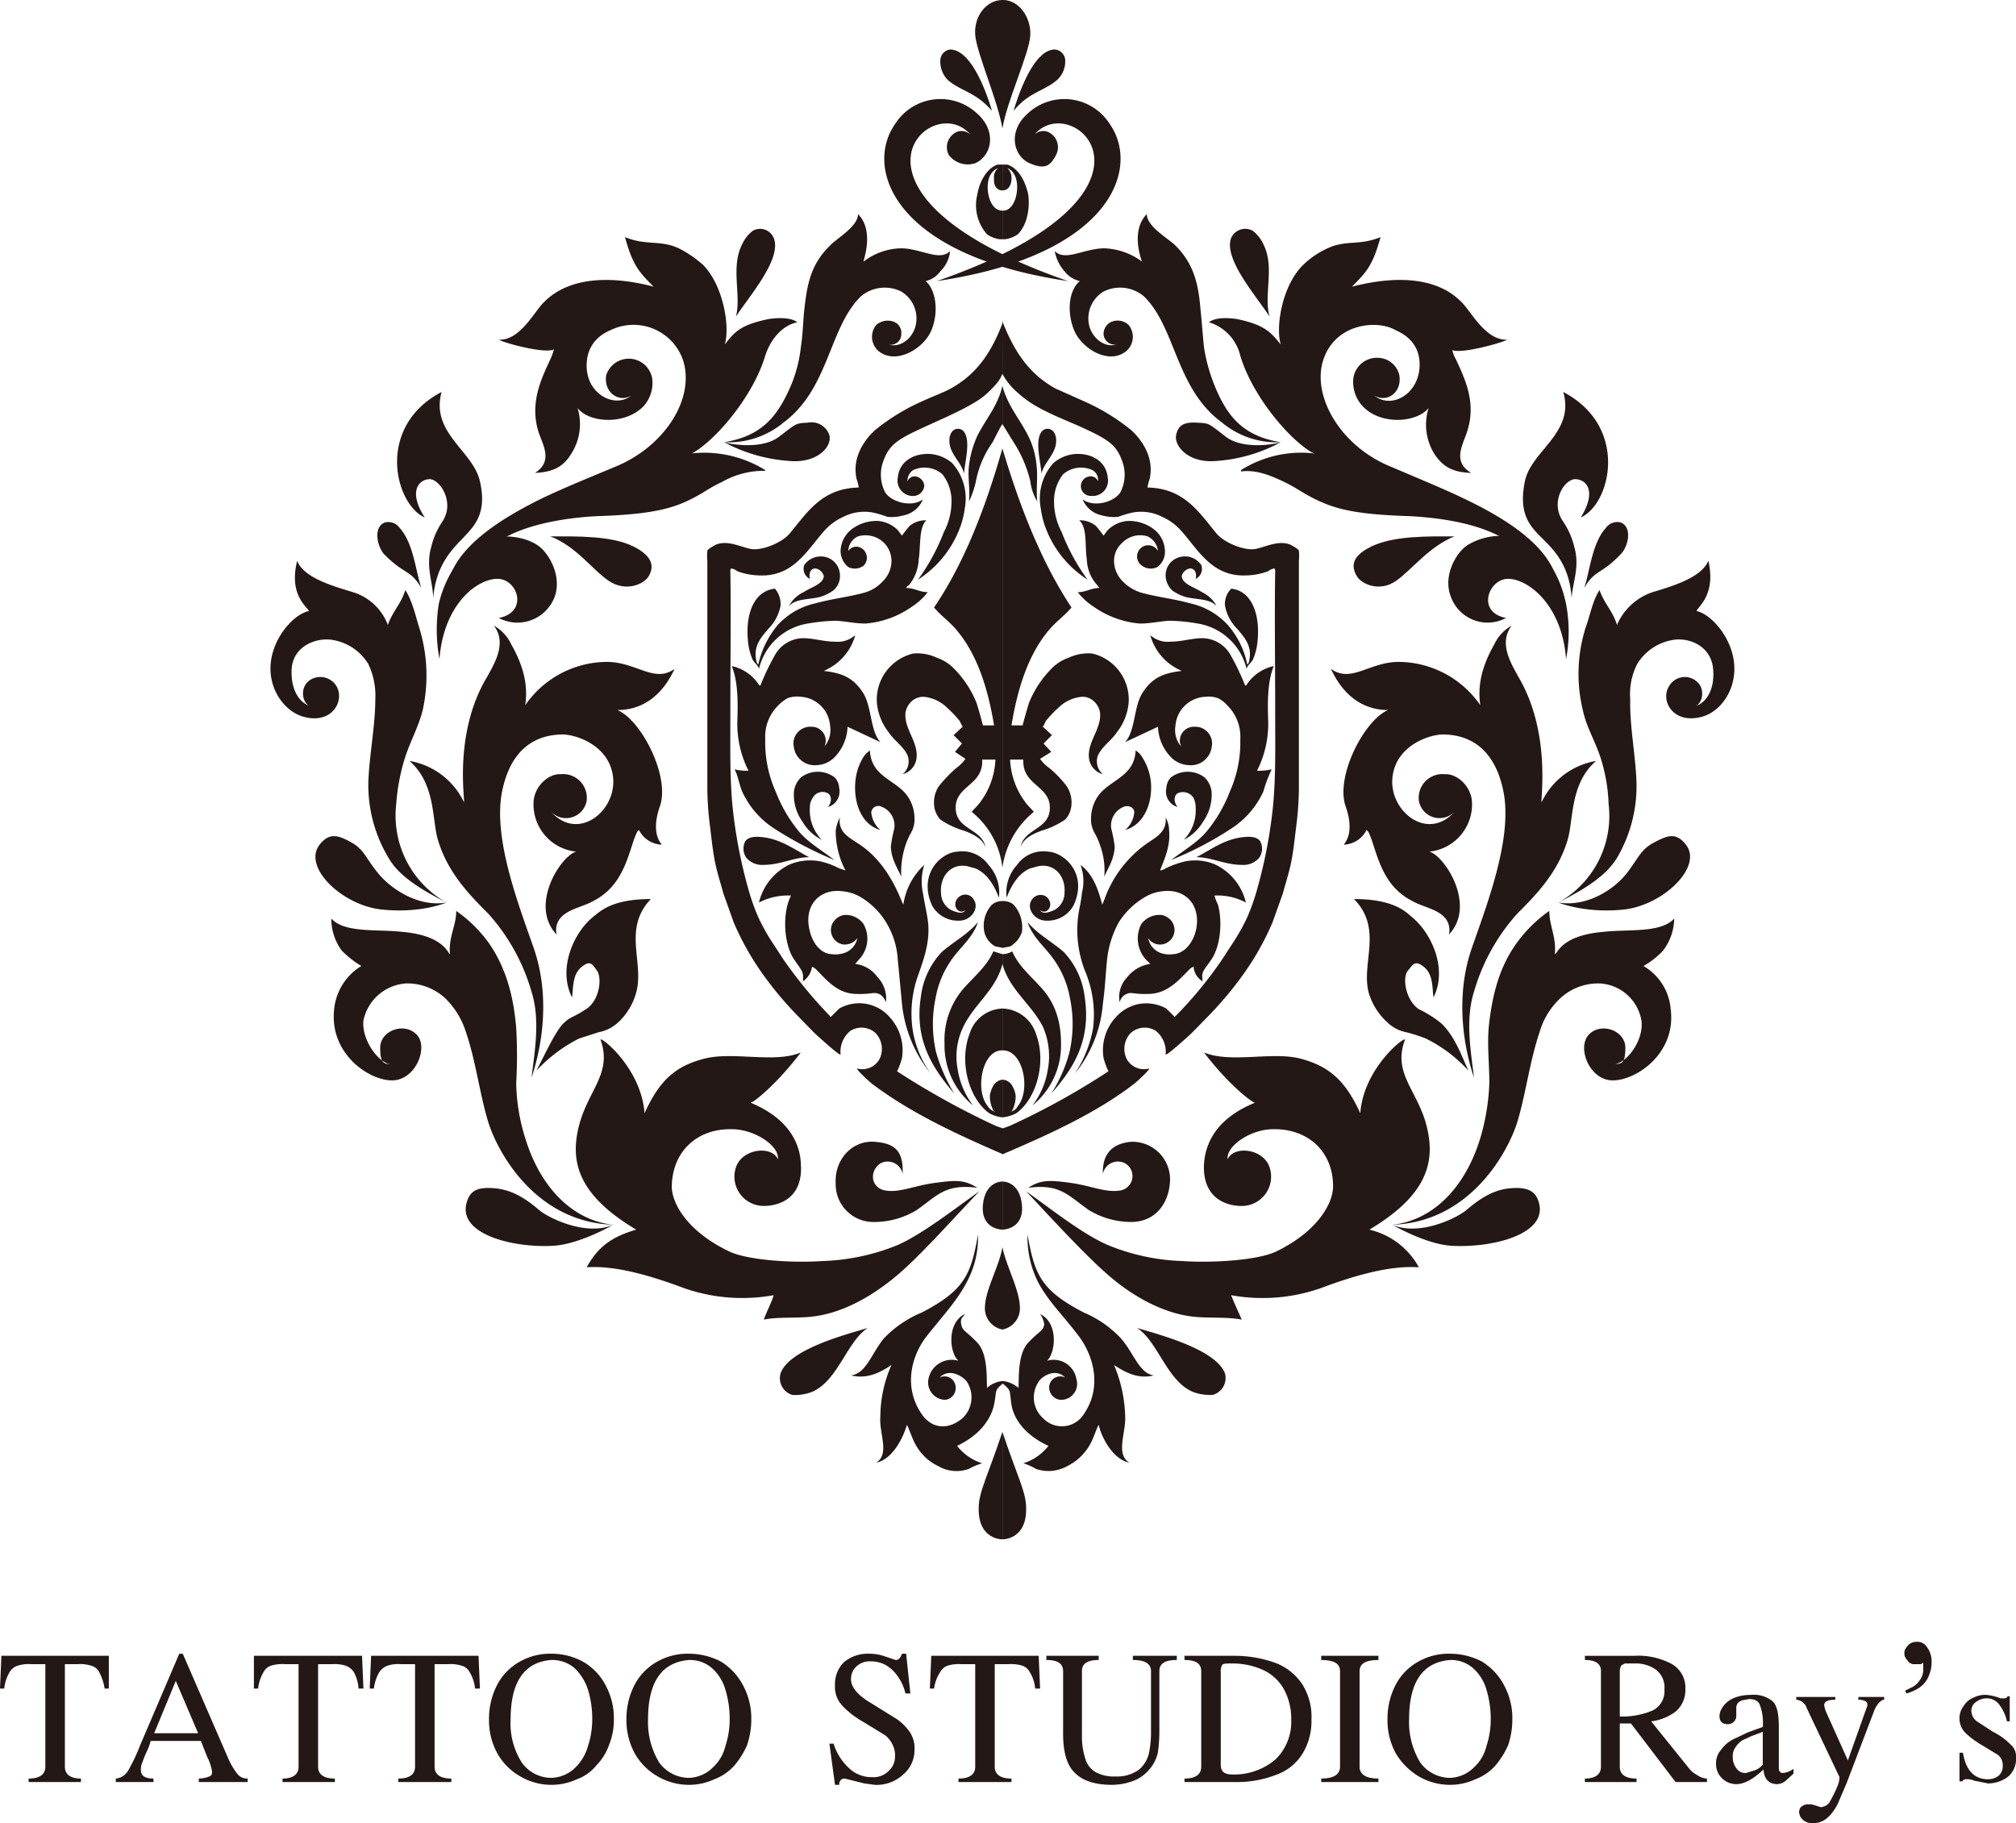 <svg xmlns="http://www.w3.org/2000/svg" width="289" height="261.4" viewBox="0 0 289 261.4">
  <g>
    <path d="M140.4,170.8c-3.4,2.4-8.1,6.1-11.7,7.7a31,31,0,0,1-10.8,2.3c-4.2.3-10.5-.1-13.2-1.3-6.2-2.9-8.4-7-8.4-9.4.1-5.1,3.7-8.3,8.6-8.2,3.4,0,6.9,2.5,6.6,4.3-.8-1.9-4.8-1.6-5.9.9a4.2,4.2,0,0,0,3.9,5.8c1.8,0,5.7-.8,5.3-6.1-.1-2.5-1.4-6.3-7.2-8.7.4,0,3.7-2.6,7.2-7.2-3.8,1.6-9.7-.2-13.9.9s-6.4,3.2-8.5,7.8c-.5-6.6-6.5-11.2-6.3-10.5,1.7,4.8-1.8,7.2-3.1,12.3s-.2,9.9,8.2,14.9c-3.8,1.1-5.6,2.7-7.1,5.4,4.1-.3,9.2,1.2,14,3a25.3,25.3,0,0,0,12.8,1c-.3,1.1-1,2.3-1.4,3.5,1.9-.4,4.7-.2,6.6-.4,4.5-.4,8.8-2.9,12.2-5.7S136.1,175.3,140.4,170.8Z" style="fill: #231815;fill-rule: evenodd"/>
    <path d="M143.7,169.4v6.9s-3.1,0-2.8-3.5S143.7,169.4,143.7,169.4Z" style="fill: #231815;fill-rule: evenodd"/>
    <path d="M124.4,190.4c-3.4,1-11.3,3.1-12.5,6.5a2.5,2.5,0,0,0,1.7,3.1,6.8,6.8,0,0,0,2.7-.4C120.1,198.1,121.4,192.3,124.4,190.4Z" style="fill: #231815;fill-rule: evenodd"/>
    <path d="M47.5,131.7a7.6,7.6,0,0,0,1.5,4.6,14.2,14.2,0,0,0,2.8,2.2,8.2,8.2,0,0,0-3.9,6.2c-.7,6.3,4.9,10.2,8.3,10.2s5.3-4.8,3.5-6.6-5.2-.5-5.2,1.9.6,2.3,1.6,2.4c-1.8-.1-4.3-3.5-4-6.3a6.7,6.7,0,0,1,6.1-5.3,8,8,0,0,1,5.6,2.1,11.6,11.6,0,0,1,3,4.9c1.4,4.1,2,9,3.2,12.9s6.5,14.3,17.9,14.7c-3.9,1.7-9.3-1-10.6-2.1s-3.4-2.8-6.1-3.1-3.7.3-4.2,1.7c-1.8,4.9,6.8,6.9,12.5,6.5,3.8-.3,8.4-3,8.4-3-5.7-.6-10.4-5.2-12.6-12.4a27.8,27.8,0,0,1-1.3-7.9,69.4,69.4,0,0,0,0-7.9c-.4-4.9-1.6-8.9-4-12.3a19.7,19.7,0,0,0-4.6-4.5c0,2.2-1.1,3.6-.9,6.2-.3-.1-.9-2.7-6.9-3.2C54,133.2,49.4,133.8,47.5,131.7Z" style="fill: #231815;fill-rule: evenodd"/>
    <path d="M42.6,80.4c-1.2,4.8,1.3,6.5,1.7,7.2-2.3.5-5.2,3.9-5.5,7.6s2,6.7,4.5,7.5c4.2,1.3,6.1-2.1,5-4.2a2.7,2.7,0,0,0-4-.9c-1.4,1.1-.9,3.3.1,3.6-1.1-.3-2.7-1.8-2.6-5.1s3.2-4.6,5.5-4.4a7.4,7.4,0,0,1,5.5,3.5,10.6,10.6,0,0,1,1,5.1c0,3.8-.9,8.2-1,12A20.3,20.3,0,0,0,55.7,123c1.6,2.8,5,4.7,8.3,6.4-4.1.7-8-2-9.8-4.2s-2-3.4-3.8-4.4-3.1-1.5-4.5.2c-2.7,3.2,3.1,8.8,8.8,9.4s9.3-1,9.3-1a14.3,14.3,0,0,1-7.2-14.1,29,29,0,0,1,1.3-6.8c.8-2.4,1.9-4.3,2.5-6.7A23.1,23.1,0,0,0,60.1,90c-.5-1.6-1-3.9-2-5.4-.6,2-1.8,3-2.5,5a7.8,7.8,0,0,0-5-4.7C47.6,84,43.5,82.8,42.6,80.4Z" style="fill: #231815;fill-rule: evenodd"/>
    <path d="M60.9,74.2c-2.4-3.7-.9-5.4.6-5.5s3.8,3.3,1.9,6.1a11.2,11.2,0,0,0-1.6,3.7c-.8,2.8.3,5.1.3,7.3.4-5,2.9-7.2,4.5-8.9s3.2-3.5,2.2-7.9-7.1-6.9-5.5-12.8C53.8,61.2,56.6,72.3,60.9,74.2Z" style="fill: #231815;fill-rule: evenodd"/>
    <path d="M122,197.2c2.1.5,3.9-.2,5.8-1.5a18.4,18.4,0,0,0-1.6,7.4c-.2,2.4,1.4,5.4-.6,6.6,2.2-.4,3.8-3.3,4.4-5.4.2.2.8,2.1,1.3,2.9a7.1,7.1,0,0,0,3.2,3,5.2,5.2,0,0,0,4.4.4,9,9,0,0,1,1.9-.8,7.4,7.4,0,0,1-3.6-2.5c3.4-1.6,4.9-4,5.3-5.9s0-2,1.1-2.9-1.3-.4-2.1.5c-.1-1.1.2-4.8-1.4-6.5s-2.1-1.6-2.3-2.6.3-1,.5-1.5c-2.6,1.3-2.2,5.6-.9,6.7a3.4,3.4,0,0,0-4.3,2.6,2.5,2.5,0,0,0,2.4,3,1.7,1.7,0,0,0,1.5-1.8,1.6,1.6,0,0,0-2.3-1.4c1.5-1.5,3.5,0,3.9.6a4.1,4.1,0,0,1-.7,5.3c-2.1,1.7-4.4,1.4-5.8-.7-2.6-3.8-1.5-8.3.8-11.2s4.3-5,5.7-7.7a13.4,13.4,0,0,0,1.6-6.8c-1,5.7-1.9,8-8.1,11.2a15.8,15.8,0,0,0-5.4,3.7C124.9,194.1,124.2,196.9,122,197.2Z" style="fill: #231815;fill-rule: evenodd"/>
    <path d="M82,143c.2-1.2,0-3.2,1.3-4.3s1.6-.5,2.3.5.4,4.2-1.6,5.5-2.2,1-3.3,2.1-2.8,4.8-3.8,6.7a21.7,21.7,0,0,1,6.1-4.6l2.8-.9a5.7,5.7,0,0,0,2.8-1.4,9.1,9.1,0,0,0,2.6-4.3c1.2-4.3-2-9.1,2.1-13.4-5.5,0-7.2,1.7-8.2,2.5C82.3,133.6,79.9,138.8,82,143Z" style="fill: #231815;fill-rule: evenodd"/>
    <path d="M78.9,76.9c3.8,0,8.7-.1,11.8,1.4s3,3.1,2.3,4.3-3.3,2.3-5.7.7S82.7,78.4,78.9,76.9Z" style="fill: #231815;fill-rule: evenodd"/>
    <path d="M60.4,84.3c-.8-2.3-1.1-6.4-3.1-8.6a2,2,0,0,0-2.1-.8c-1.7.6-1.2,3.4-.1,4.6C58.1,82.5,58.8,81.6,60.4,84.3Z" style="fill: #231815;fill-rule: evenodd"/>
    <path d="M105.5,45.4c1.7-2.7,6.7-8.3,5.4-11.3a2.1,2.1,0,0,0-3-1,5.1,5.1,0,0,0-1.5,1.9C104.7,38.3,106.3,42.3,105.5,45.4Z" style="fill: #231815;fill-rule: evenodd"/>
    <path d="M71.5,88.6a5.7,5.7,0,0,0,8-3c1.1-3-.8-6.3-2.4-7.4s-4.2-1.6-6.9-1.1-6.2,4.6-7.3,9.5a23.3,23.3,0,0,0,.1,7.9c.6-8.1,5.7-11.7,8.5-11.5S75.7,87.8,71.5,88.6Z" style="fill: #231815;fill-rule: evenodd"/>
    <path d="M134.3,40.3c25.1-3.7,29.2-16.2,24.8-22.5a7.7,7.7,0,0,0-11.8-1.5c-2.9,2.6-2,6.1.3,7.1s3,.3,3.8-1.2a2.4,2.4,0,0,0-1.2-3.3,1.8,1.8,0,0,0-1.9.4C153.8,12.7,170.3,27.8,134.3,40.3Z" style="fill: #231815;fill-rule: evenodd"/>
    <path d="M147.4,27.9c-.4-1.9-1.4-3.8-3-4.3h-.7v3.7h0c.8,0,1.3-.7,1.3-1.7a1.9,1.9,0,0,0-.6-1.5c1,.4,1.5,1.6,1.4,3.1s-.8,3-2,3h-.1v4.1h.4a4.2,4.2,0,0,0,1.8-.7C147.1,32.4,147.7,30.2,147.4,27.9Z" style="fill: #231815"/>
    <path d="M142.2,15.9c-.7-2.4-2.9-8.8-6-8.8a1.6,1.6,0,0,0-1.4,1.5,3.8,3.8,0,0,0,1.1,2.9C137.8,13.1,139.9,13.2,142.2,15.9Z" style="fill: #231815;fill-rule: evenodd"/>
    <path d="M143.7,205.3v15.4s-3.5.1-3.4-4.5C140.3,213.9,141.6,211.6,143.7,205.3Z" style="fill: #231815;fill-rule: evenodd"/>
    <path d="M140.1,170.3c-4.6-.6-5.7,1.1-8.7,3.2a11.7,11.7,0,0,1-6,1.7,5.4,5.4,0,0,1-5.6-5.5c-.2-3.5,2.4-6.2,5.5-6s4.2,1.4,4.1,4.6a2.2,2.2,0,0,0-3.2-1.5c-1.7,1.2-1.3,3.6.8,3.9s4-.7,7-1.1S138.2,169.1,140.1,170.3Z" style="fill: #231815;fill-rule: evenodd"/>
    <path d="M149.3,67.9c-.1-1.7-1.1-5,.2-6.2a1.1,1.1,0,0,1,1.6.3,2.1,2.1,0,0,1,.3,1.2C151.4,65.1,149.7,66.2,149.3,67.9Z" style="fill: #231815;fill-rule: evenodd"/>
    <path d="M143.7,64.3c2.5,8.4,5.6,16.3,9.9,22.8-1,1.2-2.2,2-3.2,3.2-2.9,3.4-4.5,8.2-5.4,13.7h1.6c.3-1.2.6-2.2.9-3.2a14.9,14.9,0,0,1,3.2-4.9,6.3,6.3,0,0,1,2.5-1.6,6.6,6.6,0,0,1,3.4-.6,6.8,6.8,0,0,1,5.2,7,8,8,0,0,1-1.7,4.3c-.8,1.2-2.1,2-2.7,3.3a2.4,2.4,0,0,0,.7,2.7,2.7,2.7,0,0,1-2-2.4c-.2-2.3,1.8-4.1,1.6-6.4a2.8,2.8,0,0,0-1.2-1.9,2.3,2.3,0,0,0-1.4-.4,5.5,5.5,0,0,0-3.4,1.6,16.6,16.6,0,0,0-1.8,1.9,5.6,5.6,0,0,1-.4.8l1.3,1.2-1.2,1.2,1.1,1.2-1.6,1a5.3,5.3,0,0,0,1.3,1.3,15.4,15.4,0,0,1,2.5,2.6,4.2,4.2,0,0,1,.7,2.6,3.4,3.4,0,0,1-.9,2.2,11.9,11.9,0,0,1-3.4,1.6c-1.3.5-2.6,1.1-3,2.4.5-2.8,4.2-2.5,4.2-5.7s-4-3.2-3.8-6.9h-1.9a11,11,0,0,0,2.1,6c.4.6.9,1,1.3,1.5a12.5,12.5,0,0,0-4.5,8Z" style="fill: #231815;fill-rule: evenodd"/>
    <path d="M154.7,74.6a3.6,3.6,0,0,1,2.4.8,17.1,17.1,0,0,1,1.1,1.4l.6-.8a4.6,4.6,0,0,1,2.7-1.3,5.9,5.9,0,0,1,3.8,1.1A4.1,4.1,0,0,1,167,79a2.7,2.7,0,0,1-1.1,2.3,2.1,2.1,0,0,1-2.2-.2A1.6,1.6,0,1,1,166,79a2.6,2.6,0,0,0-1.5-2.1,3.6,3.6,0,0,0-3.7,1,3.4,3.4,0,0,0-1.1,2.5,4.2,4.2,0,0,0,1.3,3,6.1,6.1,0,0,0,2.7,1.6c2.2.6,4.8.9,6.9,1.5a10.3,10.3,0,0,1,5.4,3.1,12.2,12.2,0,0,1,2.8,5.7,1.1,1.1,0,0,0,.3-.7c.4-2-.7-3.2-1.7-4.4a6.3,6.3,0,0,1-1.8-3.4,3.1,3.1,0,0,1,.9-2.4c2.9.3,4.1,3.6,3.8,7.2a8.8,8.8,0,0,1-.7,3c-.3.5-.8.8-.9,1.3a8.6,8.6,0,0,0-7-6.5,24.8,24.8,0,0,0-4.1-.4c-1.5.1-2.7.4-4.2.4a13.4,13.4,0,0,1-6.6-2.4,9.1,9.1,0,0,1-2.3-2.1c1.2,0,1.9-.6,3.1-.6l-.3-.4a5.7,5.7,0,0,1-1.5-3.7C155.5,78.3,155.9,75.6,154.7,74.6Z" style="fill: #231815;fill-rule: evenodd"/>
    <path d="M174.4,86.9c-1-1.1-2.8-.9-4.4-1.3a6.6,6.6,0,0,1-1.9-.9,3,3,0,0,1-1-2.4,2.7,2.7,0,0,1,2.4-2.5,2.8,2.8,0,0,1,2.7,1.2,1.6,1.6,0,0,1-.8,2c.2-.8-.1-1.5-.8-1.5a1.5,1.5,0,0,0-1.2,1.1,1.3,1.3,0,0,0,.3.7c.6.7,1.7,1,2.6,1.6A4.5,4.5,0,0,1,174.4,86.9Z" style="fill: #231815;fill-rule: evenodd"/>
    <path d="M171.5,122.9c2-1,4.1-2.7,7-2.9,1-.1,1.9.1,2.2.7a2.3,2.3,0,0,1-.2,2.3,3,3,0,0,1-2.5,1C175.6,124,173.7,122.9,171.5,122.9Z" style="fill: #231815;fill-rule: evenodd"/>
    <path d="M144.3,128.7a5.9,5.9,0,0,1,1.5-4.7,4.6,4.6,0,0,1,4.4-1.9c2.4.1,5.8,3.2,3.7,7.7a4.2,4.2,0,0,1-3.7,2.2c-1.9.1-3-1.7-2.4-2.8a1.5,1.5,0,0,1,2.1-.7c1.4,1,.3,2.8-.8,2,.4.7,1.5.2,2,0a2.8,2.8,0,0,0,1.5-2.5c.2-2.3-1.4-4.3-3.8-3.8l-1.1.3C146,125.2,145,126.9,144.3,128.7Z" style="fill: #231815;fill-rule: evenodd"/>
    <path d="M143.7,129.2a2.3,2.3,0,0,1,1.6.5,4.9,4.9,0,0,1,1.2,3.9,3.7,3.7,0,0,1-1.7,2.1l-1.1.2Z" style="fill: #231815;fill-rule: evenodd"/>
    <path d="M148.5,148.2a5.2,5.2,0,0,0-4.8-3.6v6h0c3-.1,4.1,5.7,2.2,8a1.5,1.5,0,0,1-1.1.8h.2a4.5,4.5,0,0,0,.6-2.3,3.8,3.8,0,0,0-.6-1.6,1.7,1.7,0,0,0-1.3-.7v5.4a5.3,5.3,0,0,0,2-.6C148.5,157.6,150.1,152.4,148.5,148.2Z" style="fill: #231815;fill-rule: evenodd"/>
    <path d="M143.7,53.6a9.4,9.4,0,0,0,2.3,2.8c2.6,2.4,6.4,3.6,9.8,5.2s4.4,2.4,5.2,4.9a5.5,5.5,0,0,1-.4,4.1c-.9,1.4-3.8,2.2-5.4,1a3.8,3.8,0,0,0,2.8,2.3,6.2,6.2,0,0,0,2.3.2,15.2,15.2,0,0,1,2-.6,6.6,6.6,0,0,1,4.3.6,8,8,0,0,1,2.9,2.2c2.3,2.6,4.3,6.4,9.1,6.2a9.6,9.6,0,0,0,3.2-.6,1.8,1.8,0,0,1,.9-.4.7.7,0,0,1,.1.5c-.1,6.3,0,12.8,0,19.1s.1,10-.3,14.4a70,70,0,0,1-2.4,12.4,30.1,30.1,0,0,1-1.3,3.6,28.5,28.5,0,0,1-2.2,3.9l-1.5,2.3a57.7,57.7,0,0,1-6.7,8.1l-1.2-1.2a6,6,0,0,0-4.2-.6,6.1,6.1,0,0,0-3.1,1.9,7,7,0,0,0-1.7,5.8,10.7,10.7,0,0,0,.7,1.9,106.3,106.3,0,0,1-14.1,7.8l-1.1.4v3.7c6.8-2.9,13.6-6,19-10.2.8-.7,2.2-2,2-2.1a2.8,2.8,0,0,1-3.2-1.4,3.3,3.3,0,0,1,.6-3.7,3,3,0,0,1,3.6-.3,3.9,3.9,0,0,1,1.4,3.4c.2.1,2.2-1.7,3.1-2.5s1.9-1.9,2.9-2.9a51.7,51.7,0,0,0,5.2-6.2,39.5,39.5,0,0,0,4.1-7.3l1.5-4.2c.4-1.5.9-3,1.2-4.5s.5-3.3.7-5a45.5,45.5,0,0,0,.4-5.3V80.4a6.5,6.5,0,0,0,0-1.4c0-.2-.4-.4-.5-.5l-.7-.4c-1.7-.7-3.5.3-5,.6s-4.4-.8-5.6-2.2c-2.5-3-4.6-6.5-9.9-6.6a5.3,5.3,0,0,1,.3-1.2c.7-3.1-1.1-5.6-2.6-7a29.9,29.9,0,0,0-7.1-4.3l-3.8-1.7c-3.8-2.1-5.9-5.3-7.6-9.6Z" style="fill: #231815"/>
    <path d="M143.7,55.3c.7,2.8,2.5,4.8,3.7,7.2a11.9,11.9,0,0,1,1.2,4.3c.2,1.6-.1,3.4.1,5.1a7.2,7.2,0,0,1-1-2.9,17.9,17.9,0,0,0-2.4-5.6l-1.6-2.6Z" style="fill: #231815;fill-rule: evenodd"/>
    <path d="M155.9,83.1a15.1,15.1,0,0,1-5.8-6.9,12.4,12.4,0,0,1-.9-3.3,7.6,7.6,0,0,1,1.8-6.5,5.5,5.5,0,0,1,3-1.3c2.4-.2,4.6,1,4.8,3.4a2.2,2.2,0,0,1-2.4,2.6,1.4,1.4,0,0,1-.1-2.8,1.1,1.1,0,0,1,1.1.7,1.6,1.6,0,0,0-.8-1.6,3.9,3.9,0,0,0-4.2.6,6.2,6.2,0,0,0-1.3,4,9.4,9.4,0,0,0,1.1,4.3A29.2,29.2,0,0,0,155.9,83.1Z" style="fill: #231815;fill-rule: evenodd"/>
    <path d="M167.9,123.3c1.8-1.4,3.6-2.4,5-4a20.6,20.6,0,0,0,3.4-5.8,17.3,17.3,0,0,0,1.5-7.5,6.3,6.3,0,0,0-1.9-4.9,4.1,4.1,0,0,0-1.3-1,3.9,3.9,0,0,0-1.8-.2,4.5,4.5,0,0,0-4.3,4.2,3.7,3.7,0,0,0,.2,1.9,3.3,3.3,0,0,0,.6,1,2,2,0,0,1,1.9-2.8,2.4,2.4,0,0,1,2.5,2.9,3,3,0,0,1-3.3,2.6,3.8,3.8,0,0,1-2.4-1,6.6,6.6,0,0,1-2-4.5l-4.7,2.2c1.5-1.7,1.2-5.1,2.5-7.1s2.8-2.8,5.6-3.1L169,96a7.8,7.8,0,0,1-4.1-4.9l.6.4a3.7,3.7,0,0,0,2.3.5c1.6,0,3.1-.5,4.5-.5a4.7,4.7,0,0,1,4.1,2.4,35.5,35.5,0,0,1,2.1,4.4c.2,0,.3-.3.4-.4a6.2,6.2,0,0,1,3.7-2.4c-.9,2.2-.9,5.1-.8,7.9a14.9,14.9,0,0,1-1.6,7.1,7.8,7.8,0,0,0,2.1-.2,20.8,20.8,0,0,0-1.2,3.2,12.5,12.5,0,0,1-4.6,5.3A49.7,49.7,0,0,1,167.9,123.3Z" style="fill: #231815;fill-rule: evenodd"/>
    <path d="M161.3,119a3.8,3.8,0,0,0,1.3-2.5c0-.6-.5-1-1.3-.9a2.9,2.9,0,0,0-2,3.2,20,20,0,0,1,.5,2.6c-.1,1.9-1,3.1-1.5,4.3a10.5,10.5,0,0,0-.6-4.5,9.8,9.8,0,0,0-.8-1.8,3.9,3.9,0,0,1-.5-2,5.7,5.7,0,0,1,.9-3.1c1.6-2.5,5.3-2.8,5.5-6.7a2.6,2.6,0,0,1,.9.9,8.1,8.1,0,0,1,1.3,3.8C165.2,115.5,163.8,118.3,161.3,119Z" style="fill: #231815;fill-rule: evenodd"/>
    <path d="M169.7,120.4a6,6,0,0,0,1.7-4.6,3.2,3.2,0,0,0-.3-1.4,1.8,1.8,0,0,0-2.2-.7c-.5.2-.8,1.1-.1,2a2.3,2.3,0,0,1-1.6-2.7,2.5,2.5,0,0,1,.6-1.5,4,4,0,0,1,4.8-.1,3.3,3.3,0,0,1,1.1,2.6,6.7,6.7,0,0,1-1.3,3.9A6.5,6.5,0,0,1,169.7,120.4Z" style="fill: #231815;fill-rule: evenodd"/>
    <path d="M154.9,124c1.7,1.3,2.5,3.3,3.1,5.7l.2-.4a16.7,16.7,0,0,1,6.4-8.5c1.2-.8,2.7-1.6,2.5-3.6a4.1,4.1,0,0,1,.5,1.9c.2,2.3-.7,4.1-1.3,5.7a1.9,1.9,0,0,0,.8-.3,13.3,13.3,0,0,1,2.8-1,7.4,7.4,0,0,1,4.2.4,8.1,8.1,0,0,1,4.5,5.5,8.6,8.6,0,0,0-4.5-1,6.9,6.9,0,0,0,.5,1.3c.7,2.6.3,6-.9,7.8s-1.5,1.7-1.3,3.2a2.7,2.7,0,0,1-1.3-2.1,1.8,1.8,0,0,0-.7.5c-1.4,1.4-3,3.3-5.6,3.4s-2.5-.4-3.5.1a1.8,1.8,0,0,0-.8,1.1,4.1,4.1,0,0,1,1.1-3.6,5.1,5.1,0,0,1,3.3-1.9l-.7-.7a4.5,4.5,0,0,1-.6-5,3.2,3.2,0,0,1,3-1.3,2.4,2.4,0,0,1,1.3.8,2.1,2.1,0,0,1-1.3,3.4,2,2,0,0,1-2-.9,2.8,2.8,0,0,0,2,2.2,3.9,3.9,0,0,0,1.6.1c1.8-.1,3-2,3.3-3.7.6-3.4-1.6-5.8-5-5.3a6.2,6.2,0,0,0-2.5.9,11,11,0,0,0-3.6,3.5,14.3,14.3,0,0,0-1.7,5.4c-.2,2-.3,4.2-.6,6.3a18.1,18.1,0,0,1-4,10,17.4,17.4,0,0,0,2.6-6.5,16.1,16.1,0,0,0-1-7.8,16.1,16.1,0,0,1-1.2-7.7c.1-1.3.5-2.6.6-3.9A6.8,6.8,0,0,0,154.9,124Z" style="fill: #231815;fill-rule: evenodd"/>
    <path d="M150.7,156.8a21.1,21.1,0,0,0,2.6-5.9,18.1,18.1,0,0,0,.1-7.7,13.7,13.7,0,0,0-2.6-6c-1.2-1.6-2.8-2.9-3.5-5,1.5,1.8,3.5,2.8,5.2,4.3a11.3,11.3,0,0,1,3,6.5C156.5,149.5,153.5,153.6,150.7,156.8Z" style="fill: #231815;fill-rule: evenodd"/>
    <path d="M143.7,136.8a2.7,2.7,0,0,0,1.4-.4c1,2.3,3,3.8,4.5,5.6s2.5,4.2,2.5,7.6a11.1,11.1,0,0,1-4.1,8.9,11.3,11.3,0,0,0,2.2-5.1,10.5,10.5,0,0,0-.7-6.2c-1.7-3.3-4.8-5.3-5.8-9Z" style="fill: #231815;fill-rule: evenodd"/>
    <path d="M138.2,67.9c.1-1.7,1.1-5-.2-6.2a1.1,1.1,0,0,0-1.6.3,2.1,2.1,0,0,0-.3,1.2C136.1,65.1,137.8,66.2,138.2,67.9Z" style="fill: #231815;fill-rule: evenodd"/>
    <path d="M143.7,64.3c-2.4,8.4-5.4,16.3-9.8,22.8,1,1.2,2.2,2,3.2,3.2,2.9,3.4,4.5,8.2,5.4,13.7h-1.6c-.3-1.2-.6-2.2-.9-3.2a14.9,14.9,0,0,0-3.2-4.9,6.3,6.3,0,0,0-2.5-1.6,6.6,6.6,0,0,0-3.4-.6,6.8,6.8,0,0,0-5.2,7,8,8,0,0,0,1.7,4.3c.8,1.2,2.1,2,2.7,3.3a2.4,2.4,0,0,1-.7,2.7,2.7,2.7,0,0,0,2-2.4c.2-2.3-1.8-4.1-1.6-6.4a2.8,2.8,0,0,1,1.2-1.9,2.6,2.6,0,0,1,1.4-.4,5.5,5.5,0,0,1,3.4,1.6,16.6,16.6,0,0,1,1.8,1.9,5.6,5.6,0,0,0,.4.8l-1.3,1.2,1.2,1.2-1,1.2,1.5,1a5.3,5.3,0,0,1-1.3,1.3,20.6,20.6,0,0,0-2.5,2.6,4.2,4.2,0,0,0-.7,2.6,3.4,3.4,0,0,0,.9,2.2,11.9,11.9,0,0,0,3.4,1.6c1.3.5,2.6,1.1,3.1,2.4-.6-2.8-4.3-2.5-4.3-5.7s4-3.2,3.8-6.9h1.9a11,11,0,0,1-2.1,6c-.4.6-.9,1-1.3,1.5a12,12,0,0,1,4.4,8Z" style="fill: #231815;fill-rule: evenodd"/>
    <path d="M132.8,74.6a3.6,3.6,0,0,0-2.4.8,17.1,17.1,0,0,0-1.1,1.4l-.6-.8a4.6,4.6,0,0,0-2.7-1.3,5.9,5.9,0,0,0-3.8,1.1,4.1,4.1,0,0,0-1.7,3.2,3,3,0,0,0,1.1,2.3,2.1,2.1,0,0,0,2.2-.2,1.6,1.6,0,0,0-.8-2.7,1.4,1.4,0,0,0-1.4.6,2.4,2.4,0,0,1,1.4-2.1,3.8,3.8,0,0,1,3.8,1,3.8,3.8,0,0,1,1,2.5,4.2,4.2,0,0,1-1.3,3,5.6,5.6,0,0,1-2.7,1.6c-2.2.6-4.8.9-6.9,1.5a10.3,10.3,0,0,0-5.4,3.1,13.3,13.3,0,0,0-2.8,5.7,1.1,1.1,0,0,1-.3-.7c-.4-2,.7-3.2,1.7-4.4a6.3,6.3,0,0,0,1.8-3.4,3.5,3.5,0,0,0-.8-2.4c-3,.3-4.2,3.6-3.9,7.2a8.8,8.8,0,0,0,.7,3c.3.5.8.8.9,1.3a8.6,8.6,0,0,1,7-6.5,25.9,25.9,0,0,1,4.1-.4c1.5.1,2.7.4,4.2.4a13.4,13.4,0,0,0,6.6-2.4,9.1,9.1,0,0,0,2.3-2.1c-1.2,0-1.9-.6-3.1-.6a.8.8,0,0,1,.4-.4,6.3,6.3,0,0,0,1.4-3.7C132,78.3,131.7,75.6,132.8,74.6Z" style="fill: #231815;fill-rule: evenodd"/>
    <path d="M113.1,86.9c1-1.1,2.8-.9,4.4-1.3a6.6,6.6,0,0,0,1.9-.9,2.7,2.7,0,0,0,1-2.4,2.7,2.7,0,0,0-2.4-2.5,2.9,2.9,0,0,0-2.7,1.2,1.6,1.6,0,0,0,.8,2c-.2-.8.1-1.5.8-1.5a1.5,1.5,0,0,1,1.2,1.1,1.3,1.3,0,0,1-.3.7c-.6.7-1.7,1-2.6,1.6A4.5,4.5,0,0,0,113.1,86.9Z" style="fill: #231815;fill-rule: evenodd"/>
    <path d="M116,122.9c-2-1-4.1-2.7-7-2.9-1-.1-1.9.1-2.2.7a2.3,2.3,0,0,0,.2,2.3,3,3,0,0,0,2.5,1C111.9,124,113.8,122.9,116,122.9Z" style="fill: #231815;fill-rule: evenodd"/>
    <path d="M143.2,128.7a5.9,5.9,0,0,0-1.5-4.7,4.6,4.6,0,0,0-4.4-1.9c-2.4.1-5.7,3.2-3.7,7.7a4.2,4.2,0,0,0,3.7,2.2c1.9.1,3-1.7,2.4-2.8a1.4,1.4,0,0,0-2.1-.7c-1.4,1-.3,2.8.8,2-.4.7-1.5.2-2,0a2.8,2.8,0,0,1-1.5-2.5c-.2-2.3,1.4-4.3,3.8-3.8l1.1.3C141.5,125.2,142.5,126.9,143.2,128.7Z" style="fill: #231815;fill-rule: evenodd"/>
    <path d="M143.8,129.2a2.3,2.3,0,0,0-1.6.5,4.5,4.5,0,0,0-1.1,3.9,3.2,3.2,0,0,0,1.6,2.1l1.1.2Z" style="fill: #231815;fill-rule: evenodd"/>
    <path d="M139,148.2a5.1,5.1,0,0,1,4.7-3.6v6h0c-2.9-.1-4,5.7-2.1,8a1.8,1.8,0,0,0,1.1.8h-.2a4.5,4.5,0,0,1-.6-2.3,3.8,3.8,0,0,1,.6-1.6,1.7,1.7,0,0,1,1.2-.7v5.4a5,5,0,0,1-1.9-.6C139,157.6,137.4,152.4,139,148.2Z" style="fill: #231815;fill-rule: evenodd"/>
    <path d="M143.7,53.6c-.3.6-.3,1-2.2,2.8s-6.4,3.6-9.8,5.2-4.4,2.4-5.2,4.9a5.5,5.5,0,0,0,.4,4.1c.9,1.4,3.8,2.2,5.4,1a3.8,3.8,0,0,1-2.8,2.3,6.2,6.2,0,0,1-2.3.2,15.2,15.2,0,0,0-2-.6,6.6,6.6,0,0,0-4.3.6,8,8,0,0,0-2.9,2.2c-2.3,2.6-4.3,6.4-9.1,6.2a9.6,9.6,0,0,1-3.2-.6,1.8,1.8,0,0,0-.9-.4.7.7,0,0,0-.1.5c.1,6.3,0,12.8,0,19.1s-.1,10,.3,14.4a70,70,0,0,0,2.4,12.4,30.1,30.1,0,0,0,1.3,3.6,28.5,28.5,0,0,0,2.2,3.9l1.5,2.3a65.5,65.5,0,0,0,6.7,8.1l1.2-1.2a5.8,5.8,0,0,1,7.3,1.3,7,7,0,0,1,1.7,5.8,10.7,10.7,0,0,1-.7,1.9,113,113,0,0,0,14.1,7.8l1.1.4v3.7c-6.7-2.9-13.4-6-18.9-10.2-.8-.7-2.2-2-2-2.1a2.8,2.8,0,0,0,3.2-1.4,3.3,3.3,0,0,0-.6-3.7,3,3,0,0,0-3.6-.3,3.9,3.9,0,0,0-1.4,3.4c-.2.1-2.2-1.7-3.1-2.5s-1.9-1.9-2.9-2.9a51.7,51.7,0,0,1-5.2-6.2,39.5,39.5,0,0,1-4.1-7.3l-1.5-4.2c-.4-1.5-.9-3-1.2-4.5s-.5-3.3-.7-5a45.5,45.5,0,0,1-.4-5.3V80.4a6.5,6.5,0,0,1,0-1.4c0-.2.4-.4.5-.5l.7-.4c1.7-.7,3.5.3,5,.6s4.4-.8,5.6-2.2c2.5-3,4.6-6.5,9.9-6.6a5.3,5.3,0,0,0-.3-1.2c-.7-3.1,1.1-5.6,2.6-7a29.9,29.9,0,0,1,7.1-4.3c1.3-.6,2.7-1.1,3.8-1.7,3.8-2.1,5.9-5.3,7.5-9.6Z" style="fill: #231815"/>
    <path d="M143.7,55.3c-.6,2.8-2.4,4.8-3.6,7.2a14.3,14.3,0,0,0-1.2,4.3c-.2,1.6.2,3.4,0,5.1a12.4,12.4,0,0,0,1-2.9,14.2,14.2,0,0,1,2.4-5.6c.2-.4,1.1-2.2,1.4-2.6Z" style="fill: #231815;fill-rule: evenodd"/>
    <path d="M119.6,123.3c-1.8-1.4-3.6-2.4-5-4a20.6,20.6,0,0,1-3.4-5.8,17.3,17.3,0,0,1-1.5-7.5,6.3,6.3,0,0,1,1.9-4.9,5.7,5.7,0,0,1,1.3-1,4.1,4.1,0,0,1,1.9-.2,4.5,4.5,0,0,1,4.2,4.2,3.7,3.7,0,0,1-.2,1.9,3.3,3.3,0,0,1-.6,1,2,2,0,0,0-1.9-2.8,2.4,2.4,0,0,0-2.5,2.9,3,3,0,0,0,3.3,2.6,3.8,3.8,0,0,0,2.4-1,6.6,6.6,0,0,0,2-4.5l4.7,2.2c-1.5-1.7-1.2-5.1-2.5-7.1s-2.8-2.8-5.6-3.1l.4-.2a7.8,7.8,0,0,0,4.1-4.9l-.6.4a3.7,3.7,0,0,1-2.3.5c-1.6,0-3.1-.5-4.5-.5a4.7,4.7,0,0,0-4.1,2.4,35.5,35.5,0,0,0-2.1,4.4c-.2,0-.3-.3-.4-.4a6.2,6.2,0,0,0-3.7-2.4c.9,2.2.9,5.1.8,7.9a14.9,14.9,0,0,0,1.6,7.1,6.8,6.8,0,0,1-2-.2c.5.9.7,2.3,1.1,3.2a12.5,12.5,0,0,0,4.6,5.3A53.7,53.7,0,0,0,119.6,123.3Z" style="fill: #231815;fill-rule: evenodd"/>
    <path d="M126.2,119a3.8,3.8,0,0,1-1.3-2.5,1,1,0,0,1,1.3-.9,2.9,2.9,0,0,1,2,3.2,20,20,0,0,0-.5,2.6c.1,1.9,1,3.1,1.5,4.3a12.3,12.3,0,0,1,.6-4.5,9.8,9.8,0,0,1,.8-1.8,3.9,3.9,0,0,0,.5-2,5.7,5.7,0,0,0-.9-3.1c-1.6-2.5-5.3-2.8-5.5-6.7a3.8,3.8,0,0,0-.9.9,8.1,8.1,0,0,0-1.2,3.8C122.4,115.5,123.7,118.3,126.2,119Z" style="fill: #231815;fill-rule: evenodd"/>
    <path d="M117.8,120.4a6,6,0,0,1-1.7-4.6,2.3,2.3,0,0,1,.4-1.4,1.6,1.6,0,0,1,2.1-.7c.5.2.8,1.1.1,2a2.3,2.3,0,0,0,1.6-2.7,2.5,2.5,0,0,0-.6-1.5,4,4,0,0,0-4.8-.1,3.3,3.3,0,0,0-1.1,2.6,6.7,6.7,0,0,0,1.3,3.9A6.5,6.5,0,0,0,117.8,120.4Z" style="fill: #231815;fill-rule: evenodd"/>
    <path d="M136.8,156.8a24.5,24.5,0,0,1-2.6-5.9,18.1,18.1,0,0,1-.1-7.7,13.7,13.7,0,0,1,2.6-6c1.2-1.6,2.8-2.9,3.5-5-1.5,1.8-3.5,2.8-5.2,4.3a11.3,11.3,0,0,0-3,6.5C131,149.5,134.1,153.6,136.8,156.8Z" style="fill: #231815;fill-rule: evenodd"/>
    <path d="M143.7,136.8l-1.3-.4c-1,2.3-3,3.8-4.5,5.6a11.3,11.3,0,0,0-2.5,7.6,11.1,11.1,0,0,0,4.1,8.9,11.3,11.3,0,0,1-2.2-5.1,9.8,9.8,0,0,1,.8-6.2c1.6-3.3,4.7-5.3,5.6-9Z" style="fill: #231815;fill-rule: evenodd"/>
    <path d="M131.6,83.1a15.1,15.1,0,0,0,5.8-6.9,12.4,12.4,0,0,0,.9-3.3,7.6,7.6,0,0,0-1.8-6.5,5.5,5.5,0,0,0-3-1.3c-2.4-.2-4.6,1-4.8,3.4a2.2,2.2,0,0,0,2.4,2.6,1.6,1.6,0,0,0,1.4-1.5,1.5,1.5,0,0,0-1.3-1.3,1.1,1.1,0,0,0-1.1.7,1.8,1.8,0,0,1,.8-1.6,3.9,3.9,0,0,1,4.2.6,6.2,6.2,0,0,1,1.3,4,9.4,9.4,0,0,1-1.1,4.3A29.2,29.2,0,0,1,131.6,83.1Z" style="fill: #231815;fill-rule: evenodd"/>
    <path d="M132.5,124a9.6,9.6,0,0,0-3,5.7l-.2-.4c-1.4-3.5-3.4-6.6-6.5-8.5-1.2-.8-2.7-1.6-2.4-3.6a6,6,0,0,0-.6,1.9,12.3,12.3,0,0,0,1.4,5.7l-.9-.3a10.8,10.8,0,0,0-2.7-1,7.7,7.7,0,0,0-4.3.4,8.1,8.1,0,0,0-4.5,5.5,9,9,0,0,1,4.6-1,6.9,6.9,0,0,0-.5,1.3c-.7,2.6-.3,6,.9,7.8s1.4,1.7,1.3,3.2a3,3,0,0,0,1.3-2.1,1.8,1.8,0,0,1,.7.5c1.4,1.4,2.9,3.3,5.5,3.4s2.6-.4,3.6.1a2.3,2.3,0,0,1,.8,1.1,4.4,4.4,0,0,0-1.2-3.6,4.6,4.6,0,0,0-3.2-1.9l.6-.7a4.3,4.3,0,0,0,.6-5,3.1,3.1,0,0,0-2.9-1.3,2.4,2.4,0,0,0-1.3.8,2.1,2.1,0,0,0,1.2,3.4,2.2,2.2,0,0,0,2.1-.9,2.8,2.8,0,0,1-2.1,2.2,3.9,3.9,0,0,1-1.6.1c-1.8-.1-2.9-2-3.2-3.7-.7-3.4,1.6-5.8,4.9-5.3a6.1,6.1,0,0,1,2.6.9,10.6,10.6,0,0,1,3.5,3.5,11.5,11.5,0,0,1,1.7,5.4c.2,2,.4,4.2.6,6.3a19,19,0,0,0,4.1,10,14.6,14.6,0,0,1-2.6-6.5,16.2,16.2,0,0,1,.9-7.8c.8-2.3,1.7-4.8,1.3-7.7-.2-1.3-.5-2.6-.7-3.9A7.8,7.8,0,0,1,132.5,124Z" style="fill: #231815;fill-rule: evenodd"/>
    <path d="M228.8,109.1A10.6,10.6,0,0,0,221,115c-.2-.3,1.4-9.9-3.3-17.9-1.1-2-2.9-4.9-1-7.4a6,6,0,0,0-2.5,2.7c-1.8,3.2-2.4,5.9-2,8.7a14.3,14.3,0,0,0-11.7-6.2c-4.2,0-6.8,3.1-9.7,1,1.6,3.5,4.3,5.9,8.2,5.9-3.4,1.4-7.6,9.5-6.1,13.8s-.5,5.5-.2,5.5a3.8,3.8,0,0,0,3.2-2.1c.4.3.5.9.7,1.3,1,3,1.9,6.8,5.7,8.8,1.7,1,3.9,1.2,5,2.7a2.7,2.7,0,0,1,.4,2.2c4-4.2-.6-11.3-2.8-11.9a6.8,6.8,0,0,0,6.1-7.3c-.2-2.1-2.1-3.9-3.9-3.8a3.4,3.4,0,0,0-3.7,3.8,3,3,0,0,0,5.1,1.6c-3.9,4.3-9.3-.1-8.9-4.8s5.3-6.3,7.3-6.3c5.9.1,8,4.6,8.7,8.6,1.1,6.6-2.4,15.7-4.6,22s-1.5,13.2.3,18.6c-.4-3.5-1.3-8.2,0-12.3a28.5,28.5,0,0,1,6.2-11.2c2.8-2.8,5.8-5.9,7.2-10.5C225.6,117.6,225,112.4,228.8,109.1Z" style="fill: #231815;fill-rule: evenodd"/>
    <path d="M147.1,170.8c3.4,2.4,8,6.1,11.7,7.7a30.5,30.5,0,0,0,10.7,2.3c4.3.3,10.6-.1,13.3-1.3,6.1-2.9,8.3-7,8.3-9.4,0-5.1-3.7-8.3-8.6-8.2-3.3,0-6.8,2.5-6.5,4.3.8-1.9,4.8-1.6,5.9.9a4.2,4.2,0,0,1-4,5.8c-1.7,0-5.6-.8-5.3-6.1.2-2.5,1.4-6.3,7.3-8.7-.4,0-3.8-2.6-7.3-7.2,3.9,1.6,9.8-.2,13.9.9s6.4,3.2,8.5,7.8c.5-6.6,6.6-11.2,6.4-10.5-1.8,4.8,1.8,7.2,3.1,12.3s.2,9.9-8.2,14.9a10.9,10.9,0,0,1,7.1,5.4c-4.2-.3-9.3,1.2-14.1,3a25.2,25.2,0,0,1-12.8,1c.4,1.1,1,2.3,1.5,3.5-1.9-.4-4.8-.2-6.7-.4-4.4-.4-8.8-2.9-12.1-5.7S151.3,175.3,147.1,170.8Z" style="fill: #231815;fill-rule: evenodd"/>
    <path d="M143.7,169.4v6.9s3.1,0,2.8-3.5S143.7,169.4,143.7,169.4Z" style="fill: #231815;fill-rule: evenodd"/>
    <path d="M163,190.4c3.4,1,11.3,3.1,12.6,6.5a2.5,2.5,0,0,1-1.8,3.1,7.3,7.3,0,0,1-2.7-.4C167.3,198.1,166,192.3,163,190.4Z" style="fill: #231815;fill-rule: evenodd"/>
    <path d="M240,131.7a7.7,7.7,0,0,1-1.6,4.6,11.8,11.8,0,0,1-2.8,2.2,7.9,7.9,0,0,1,3.9,6.2c.8,6.3-4.9,10.2-8.3,10.2s-5.2-4.8-3.4-6.6,5.2-.5,5.2,1.9-.6,2.3-1.7,2.4c1.9-.1,4.4-3.5,4-6.3a6.4,6.4,0,0,0-6-5.3,8,8,0,0,0-5.6,2.1,10.7,10.7,0,0,0-3,4.9c-1.4,4.1-2,9-3.2,12.9s-6.5,14.3-17.9,14.7c3.9,1.7,9.3-1,10.6-2.1s3.4-2.8,6-3.1,3.8.3,4.3,1.7c1.8,4.9-6.8,6.9-12.6,6.5-3.7-.3-8.3-3-8.3-3,5.7-.6,10.4-5.2,12.6-12.4a31.8,31.8,0,0,0,1.3-7.9c0-2.8-.3-5.2-.1-7.9.5-4.9,1.6-8.9,4.1-12.3a19.7,19.7,0,0,1,4.6-4.5c0,2.2,1,3.6.8,6.2.4-.1.9-2.7,7-3.2C233.5,133.2,238.1,133.8,240,131.7Z" style="fill: #231815;fill-rule: evenodd"/>
    <path d="M244.9,80.4c1.1,4.8-1.4,6.5-1.7,7.2,2.2.5,5.1,3.9,5.4,7.6s-1.9,6.7-4.4,7.5c-4.2,1.3-6.2-2.1-5-4.2a2.6,2.6,0,0,1,3.9-.9c1.5,1.1.9,3.3,0,3.6,1.1-.3,2.7-1.8,2.5-5.1s-3.1-4.6-5.4-4.4a7.4,7.4,0,0,0-5.5,3.5,9.5,9.5,0,0,0-1,5.1c-.1,3.8.8,8.2.9,12a20.3,20.3,0,0,1-2.8,10.7c-1.7,2.8-5.1,4.7-8.4,6.4,4.2.7,8.1-2,9.8-4.2s2-3.4,3.9-4.4,3.1-1.5,4.5.2c2.7,3.2-3.2,8.8-8.8,9.4s-9.4-1-9.4-1a14.2,14.2,0,0,0,7.2-14.1,24.4,24.4,0,0,0-1.2-6.8c-.8-2.4-2-4.3-2.5-6.7a22.1,22.1,0,0,1,.4-11.8c.6-1.6,1-3.9,2-5.4.7,2,1.9,3,2.5,5a8.5,8.5,0,0,1,5.1-4.7C239.9,84,243.9,82.8,244.9,80.4Z" style="fill: #231815;fill-rule: evenodd"/>
    <path d="M226.6,74.2c2.3-3.7.9-5.4-.7-5.5s-3.8,3.3-1.8,6.1a11.2,11.2,0,0,1,1.6,3.7c.8,2.8-.3,5.1-.4,7.3-.3-5-2.8-7.2-4.5-8.9s-3.1-3.5-2.2-7.9,7.2-6.9,5.5-12.8C233.6,61.2,230.9,72.3,226.6,74.2Z" style="fill: #231815;fill-rule: evenodd"/>
    <path d="M151.2,36a6,6,0,0,0,1.4,2.9,3.8,3.8,0,0,0,2.2,1.4c-1.6,1.3-1.9,4.5-.8,7.1s5,5,7.5,2.9a2.7,2.7,0,0,0,.3-3.7,2.3,2.3,0,0,0-2.6-.4,1.9,1.9,0,0,0-1,1.7,1.6,1.6,0,0,0,1.8,1.5c-1.6.5-3.5-.9-3.9-2.9a4.5,4.5,0,0,1,2.1-4.7,5.3,5.3,0,0,1,5.8.7c4.6,4.5,4.5,13.2,11.2,18.1a12.2,12.2,0,0,0,8.4,2.8c-.4.2-5.3,1.2-7.9-.8s-2.3-1.9-4.1-2-2.7.3-3,1.8,1.7,4,5.6,3.7a22.5,22.5,0,0,0,9.4-2.7c-5.6-.9-7.8-3.9-9.6-8.4a24.6,24.6,0,0,1-1.4-5.2c-.2-1.9-.3-3.5-.5-5.4-.3-3.6-.9-6.5-3.6-9.2-1-1-4.1-2.7-4.1-4.5-2.5,2.5-.6,7-.7,6.8a9.6,9.6,0,0,0-5.5-1.9C155.2,35.7,152.7,37.5,151.2,36Z" style="fill: #231815;fill-rule: evenodd"/>
    <path d="M165.4,197.2c-2,.5-3.8-.2-5.7-1.5a20.2,20.2,0,0,1,1.6,7.4c.1,2.4-1.4,5.4.6,6.6-2.2-.4-3.9-3.3-4.4-5.4-.2.2-.8,2.1-1.3,2.9a7.6,7.6,0,0,1-3.2,3,5.5,5.5,0,0,1-4.5.4,7.8,7.8,0,0,0-1.8-.8,7.4,7.4,0,0,0,3.6-2.5c-3.5-1.6-5-4-5.3-5.9s0-2-1.1-2.9,1.2-.4,2.1.5c.1-1.1-.2-4.8,1.4-6.5s2.1-1.6,2.3-2.6a3.2,3.2,0,0,0-.6-1.5c2.7,1.3,2.2,5.6,1,6.7a3.3,3.3,0,0,1,4.2,2.6,2.3,2.3,0,0,1-2.3,3,1.8,1.8,0,0,1-1.6-1.8,1.6,1.6,0,0,1,2.3-1.4c-1.5-1.5-3.5,0-3.8.6a4,4,0,0,0,.7,5.3,3.7,3.7,0,0,0,5.8-.7c2.6-3.8,1.4-8.3-.8-11.2s-4.4-5-5.8-7.7a14.3,14.3,0,0,1-1.5-6.8c1,5.7,1.9,8,8.1,11.2a15.5,15.5,0,0,1,5.3,3.7C162.6,194.1,163.3,196.9,165.4,197.2Z" style="fill: #231815;fill-rule: evenodd"/>
    <path d="M177.9,67.4A16.2,16.2,0,0,1,188.3,65c-.1.1.2.2,0,0-3.2-1.7-8.7-8-10.5-14a6.6,6.6,0,0,0-4.5-4.8c1.2-.9,3.5-.5,3.8-.5,4,.8,5,1.8,6.5,3.7-.8-2.7.3-8.7,3.3-11.5a12.1,12.1,0,0,1,3.2-2.2c2.8-1.4,4.6-.4,7.8-1.7-1.1,4.1-2.1,5.1-4.1,7.1,2.8-.7,11-2.6,15.7,2.2,1.3,1.2,3.4,5.5,6.5,5.4.1.2-6.3,2.1-7.8,1.5a4.3,4.3,0,0,0,.5,1.3c1.3,2.8,2.9,6.1,1.7,10.1-.5,1.9-2.4,4.5.5,6.2h-.1c-2.7-.1-4-1-5.1-2.6a7.9,7.9,0,0,1-.9-6.7c-1.7,2.1-6.8,2.5-9.4-.2a5.1,5.1,0,0,1-1.4-4,3.4,3.4,0,0,1,3.5-3,3.2,3.2,0,0,1,3.1,2.5c.4,2.5-1.8,4-3.6,2.9,2.4,2,6.3-.1,6.5-4.1s-3.2-5.1-3.5-5.3c-2.7-1.5-8.6-.9-10.3,4.3s2.5,12.5,9.9,15.4c3,1.3,7.2,3,10.3,4.5,6.1,2.9,11.7,6.6,13.1,11.1-2.2-2.8-4.8-4.2-8.6-6S205.8,74.2,202,74c-6.5-.2-9.7-.8-12.3-1.9s-3.7-2.1-5.6-3-4-1.8-6.2-1.5h0Z" style="fill: #231815;fill-rule: evenodd"/>
    <path d="M205.5,143c-.2-1.2,0-3.2-1.3-4.3s-1.6-.5-2.4.5-.3,4.2,1.6,5.5a15.2,15.2,0,0,1,3.3,2.1c2,2,2.9,4.8,3.8,6.7a20.4,20.4,0,0,0-6.1-4.6,22.9,22.9,0,0,0-2.8-.9,5.4,5.4,0,0,1-2.7-1.4,9.3,9.3,0,0,1-2.7-4.3c-1.1-4.3,2.1-9.1-2.1-13.4,5.5,0,7.3,1.7,8.2,2.5C205.1,133.6,207.6,138.8,205.5,143Z" style="fill: #231815;fill-rule: evenodd"/>
    <path d="M208.5,76.9c-3.8,0-8.6-.1-11.8,1.4s-2.9,3.1-2.2,4.3,3.3,2.3,5.6.7S204.8,78.4,208.5,76.9Z" style="fill: #231815;fill-rule: evenodd"/>
    <path d="M227.1,84.3c.8-2.3,1.1-6.4,3.1-8.6a2,2,0,0,1,2.1-.8c1.7.6,1.2,3.4,0,4.6C229.4,82.5,228.7,81.6,227.1,84.3Z" style="fill: #231815;fill-rule: evenodd"/>
    <path d="M182,45.4c-1.7-2.7-6.7-8.3-5.5-11.3a2.2,2.2,0,0,1,3.1-1,5.1,5.1,0,0,1,1.5,1.9C182.8,38.3,181.1,42.3,182,45.4Z" style="fill: #231815;fill-rule: evenodd"/>
    <path d="M215.9,88.6a5.6,5.6,0,0,1-7.9-3c-1.2-3,.7-6.3,2.3-7.4a9.1,9.1,0,0,1,7-1.1c3.3.7,6.2,4.6,7.2,9.5a21,21,0,0,1,0,7.9c-.6-8.1-5.8-11.7-8.5-11.5S211.7,87.8,215.9,88.6Z" style="fill: #231815;fill-rule: evenodd"/>
    <path d="M153.1,40.3c-25.1-3.7-29.2-16.2-24.8-22.5a7.7,7.7,0,0,1,11.8-1.5c2.9,2.6,2,6.1-.3,7.1a3.4,3.4,0,0,1-3.8-1.2,2.4,2.4,0,0,1,1.2-3.3,1.8,1.8,0,0,1,1.9.4C133.6,12.7,117.1,27.8,153.1,40.3Z" style="fill: #231815;fill-rule: evenodd"/>
    <path d="M140.1,27.9c.3-1.9,1.4-3.8,2.9-4.3h.7v3.7h0c-.8,0-1.3-.7-1.2-1.7a1.6,1.6,0,0,1,.6-1.5c-1.1.4-1.6,1.6-1.5,3.1s.8,3,2.1,3h0v4.1h-.4a4.2,4.2,0,0,1-1.8-.7A6.3,6.3,0,0,1,140.1,27.9Z" style="fill: #231815"/>
    <path d="M145.3,15.9c.7-2.4,2.9-8.8,5.9-8.8a1.6,1.6,0,0,1,1.5,1.5,3.6,3.6,0,0,1-1.2,2.9C149.6,13.1,147.5,13.2,145.3,15.9Z" style="fill: #231815;fill-rule: evenodd"/>
    <path d="M143.7,205.3v15.4s3.5.1,3.4-4.5C147.1,213.9,145.8,211.6,143.7,205.3Z" style="fill: #231815;fill-rule: evenodd"/>
    <path d="M147.4,170.3c4.6-.6,5.7,1.1,8.7,3.2a11.7,11.7,0,0,0,6,1.7c3.9,0,5.4-3.1,5.6-5.5a5.4,5.4,0,0,0-5.5-6c-2.4.2-4.2,1.4-4.1,4.6a2.2,2.2,0,0,1,3.2-1.5,2.1,2.1,0,0,1-.8,3.9c-2.1.3-4.1-.7-7-1.1S149.2,169.1,147.4,170.3Z" style="fill: #231815;fill-rule: evenodd"/>
    <path d="M143.7,18.4c-.1-6.2-2.1-18.4.1-18.4s4,2.4,3.9,5S144.4,14.3,143.7,18.4Z" style="fill: #231815;fill-rule: evenodd"/>
    <path d="M143.7,18.4c.1-6.2,2.2-18.5-.1-18.4s-4,2.4-3.8,5S143,14.3,143.7,18.4Z" style="fill: #231815;fill-rule: evenodd"/>
    <path d="M143.7,178.8c0,3.9,1.3,11.8-.1,11.8a3.1,3.1,0,0,1-2.4-3.3C141.3,184.8,143.3,181.4,143.7,178.8Z" style="fill: #231815;fill-rule: evenodd"/>
    <path d="M143.7,178.8c0,3.9-1.4,11.8.1,11.8a3.1,3.1,0,0,0,2.4-3.3C146.1,184.8,144.2,181.4,143.7,178.8Z" style="fill: #231815;fill-rule: evenodd"/>
    <path d="M58.7,109.1a10.6,10.6,0,0,1,7.8,5.9c.2-.3-1.5-9.9,3.3-17.9,1.1-2,2.9-4.9,1-7.4a6,6,0,0,1,2.5,2.7c1.8,3.2,2.4,5.9,2,8.7A14.3,14.3,0,0,1,87,94.9c4.2,0,6.8,3.1,9.7,1-1.6,3.5-4.3,5.9-8.2,5.9,3.4,1.4,7.6,9.5,6.1,13.8s.5,5.5.2,5.5a3.8,3.8,0,0,1-3.2-2.1c-.4.3-.5.9-.7,1.3-1,3-1.9,6.8-5.7,8.8-1.7,1-3.9,1.2-5,2.7a2.7,2.7,0,0,0-.4,2.2c-4-4.2.6-11.3,2.8-11.9a6.8,6.8,0,0,1-6.1-7.3c.2-2.1,2.1-3.9,3.9-3.8a3.4,3.4,0,0,1,3.7,3.8,3,3,0,0,1-5.1,1.6c3.9,4.3,9.3-.1,8.9-4.8s-5.3-6.3-7.3-6.3c-5.9.1-8,4.6-8.7,8.6-1.1,6.6,2.4,15.7,4.6,22s1.5,13.2-.3,18.6c.4-3.5,1.3-8.2,0-12.3A28.5,28.5,0,0,0,70,131c-2.8-2.8-5.8-5.9-7.2-10.5C61.9,117.6,62.5,112.4,58.7,109.1Z" style="fill: #231815;fill-rule: evenodd"/>
    <path d="M109.7,67.4A16.6,16.6,0,0,0,99.2,65h0c3.2-1.7,8.7-8,10.5-14,.7-2.2,2.3-4.3,4.6-4.8-1.2-.9-3.6-.5-3.9-.5-4,.8-5,1.7-6.5,3.7.8-2.7-.3-8.7-3.2-11.5a16.6,16.6,0,0,0-3.2-2.2c-2.8-1.4-4.7-.4-7.9-1.7,1.1,4.1,2.1,5.1,4.1,7.1C91,40.4,82.8,38.5,78,43.3c-1.3,1.2-3.4,5.5-6.4,5.4-.2.2,6.3,2.1,7.8,1.4a7.8,7.8,0,0,1-.5,1.4c-1.3,2.8-2.9,6.1-1.8,10.1.5,1.9,2.4,4.4-.4,6.2h0c2.7-.1,4.1-1,5.1-2.6a7.9,7.9,0,0,0,1-6.7c1.6,2.1,6.7,2.5,9.4-.2a5,5,0,0,0,1.3-4,3.4,3.4,0,0,0-6.6-.5c-.4,2.5,1.9,4,3.6,2.9-2.3,1.9-6.3-.1-6.4-4.1s3.1-5.1,3.5-5.3a7.5,7.5,0,0,1,10.3,4.3c1.8,5.5-2.6,12.5-9.9,15.4-3.1,1.3-7.3,3-10.4,4.5C71.5,74.5,66,78.2,64.5,82.7c2.2-2.8,4.9-4.2,8.6-6s8.7-2.5,12.5-2.7c6.4-.2,9.7-.8,12.3-1.9s3.6-2.1,5.6-3a12.2,12.2,0,0,1,6.2-1.6h0Z" style="fill: #231815;fill-rule: evenodd"/>
    <path d="M136.2,36a4.7,4.7,0,0,1-1.4,2.9,3.6,3.6,0,0,1-2.1,1.4c1.5,1.3,1.9,4.5.8,7.1s-5.1,5-7.6,2.9a2.7,2.7,0,0,1-.3-3.7,2.5,2.5,0,0,1,2.7-.4,1.7,1.7,0,0,1,.9,1.7,1.5,1.5,0,0,1-1.8,1.5c1.7.5,3.5-.9,3.9-2.9a4.5,4.5,0,0,0-2.1-4.7,5.3,5.3,0,0,0-5.8.7c-4.6,4.5-4.5,13.2-11.1,18.1a12.3,12.3,0,0,1-8.5,2.8c.5.2,5.3,1.2,7.9-.8s2.4-1.9,4.1-2a2.7,2.7,0,0,1,3.1,1.8c.4,1.7-1.8,4-5.6,3.7a23.2,23.2,0,0,1-9.5-2.7c5.6-.9,7.8-3.9,9.7-8.4a19.8,19.8,0,0,0,1.3-5.2c.3-1.9.3-3.5.5-5.4.4-3.6.9-6.5,3.7-9.2.9-1,4-2.7,4-4.5,2.5,2.5.6,7,.8,6.8a9.1,9.1,0,0,1,5.5-1.9C132.2,35.7,134.7,37.5,136.2,36Z" style="fill: #231815;fill-rule: evenodd"/>
    <path d="M11.6,255.5H4.1V255c1.6,0,2.4-.6,2.4-1.7V238.6h-2a5,5,0,0,0-1.9.2,2,2,0,0,0-1.2.9,5.9,5.9,0,0,0-.8,2.4H0l.2-4.7H15.6v4.7h-.6a7.4,7.4,0,0,0-.8-2.4,1.8,1.8,0,0,0-1.2-.9,5,5,0,0,0-1.9-.2H9.3v14.7c0,1.1.8,1.7,2.3,1.7Z" style="fill: #231815"/>
    <path d="M22.1,248.5h6.3L25.2,241l-3.1,7.5Zm10.7,3.8a10.4,10.4,0,0,0,1.2,2,1.8,1.8,0,0,0,1.5.7v.5h-7V255a4.3,4.3,0,0,0,1.5-.3c.3-.1.4-.3.4-.7a6.7,6.7,0,0,0-.7-2.1l-.9-2.3H21.6a8.1,8.1,0,0,1-.5,1.4,15.6,15.6,0,0,0-.7,1.7,2.3,2.3,0,0,0-.2,1.1q0,1.2,1.8,1.2v.5H16.6V255a2.3,2.3,0,0,0,1.8-1.2,25.5,25.5,0,0,0,1.7-3.6l5.6-13.1h.5Z" style="fill: #231815"/>
    <path d="M48,255.5H40.5V255c1.5,0,2.3-.6,2.3-1.7V238.6H40.9a5.6,5.6,0,0,0-2,.2,1.9,1.9,0,0,0-1.1.9,5.9,5.9,0,0,0-.8,2.4h-.6v-4.7H51.9l.2,4.7h-.7a5.7,5.7,0,0,0-.7-2.4,2.4,2.4,0,0,0-1.2-.9,5.3,5.3,0,0,0-1.9-.2h-2v14.7c0,1.1.8,1.7,2.4,1.7Z" style="fill: #231815"/>
    <path d="M64.7,255.5H57.1V255c1.6,0,2.4-.6,2.4-1.7V238.6h-2a5,5,0,0,0-1.9.2,2.4,2.4,0,0,0-1.2.9,5.9,5.9,0,0,0-.8,2.4H53l.2-4.7H68.6l.2,4.7h-.7a5.6,5.6,0,0,0-.8-2.4,1.8,1.8,0,0,0-1.2-.9,5,5,0,0,0-1.9-.2H62.3v14.7c0,1.1.8,1.7,2.4,1.7Z" style="fill: #231815"/>
    <path d="M73.2,246.5a10.4,10.4,0,0,0,1.6,6.2,5.2,5.2,0,0,0,4.2,2.2,5.1,5.1,0,0,0,3.5-1.5,6.9,6.9,0,0,0,1.8-3.1,12.1,12.1,0,0,0,.6-3.8,14.2,14.2,0,0,0-.6-4.2,7.4,7.4,0,0,0-1.9-3.1A4.9,4.9,0,0,0,79,238c-3.8.3-5.8,3.1-5.8,8.5Zm14.8,0a9.4,9.4,0,0,1-.7,3.7,7.9,7.9,0,0,1-1.8,2.9,6.3,6.3,0,0,1-2.8,2,8.7,8.7,0,0,1-3.7.8,8.8,8.8,0,0,1-4.4-1.2,8.7,8.7,0,0,1-3.3-3.3,9.9,9.9,0,0,1-1.2-4.9,10.6,10.6,0,0,1,1.1-4.8,8.1,8.1,0,0,1,3.2-3.4,8.8,8.8,0,0,1,4.6-1.2,9.4,9.4,0,0,1,4.5,1.1,8.3,8.3,0,0,1,3.3,3.4A9.9,9.9,0,0,1,88,246.5Z" style="fill: #231815"/>
    <path d="M92.9,246.5a11.1,11.1,0,0,0,1.6,6.2,5.3,5.3,0,0,0,4.3,2.2,5.1,5.1,0,0,0,3.4-1.5,6.1,6.1,0,0,0,1.8-3.1,12.1,12.1,0,0,0,.6-3.8,14.2,14.2,0,0,0-.6-4.2,6.5,6.5,0,0,0-1.9-3.1,4.8,4.8,0,0,0-3.3-1.2c-3.9.3-5.9,3.1-5.9,8.5Zm14.8,0a11.5,11.5,0,0,1-.6,3.7,11.9,11.9,0,0,1-1.8,2.9,7.2,7.2,0,0,1-2.9,2,8.6,8.6,0,0,1-3.6.8,8.9,8.9,0,0,1-4.5-1.2,8.7,8.7,0,0,1-3.3-3.3,9.9,9.9,0,0,1-1.2-4.9,10.6,10.6,0,0,1,1.1-4.8,8.1,8.1,0,0,1,3.2-3.4,8.9,8.9,0,0,1,4.7-1.2,10,10,0,0,1,4.5,1.1,8.8,8.8,0,0,1,3.2,3.4A9.9,9.9,0,0,1,107.7,246.5Z" style="fill: #231815"/>
    <path d="M118.9,250h.6a7.9,7.9,0,0,0,2.1,3.4,4.7,4.7,0,0,0,3.5,1.4,3,3,0,0,0,2.3-.9,2.7,2.7,0,0,0,.9-2.1,3.1,3.1,0,0,0-.1-1,3.9,3.9,0,0,0-1.3-2l-3.1-1.9a12.3,12.3,0,0,1-3.1-2.4,3.9,3.9,0,0,1-1-2.9,4.4,4.4,0,0,1,1.3-3.3,5.3,5.3,0,0,1,3.5-1.2,6.7,6.7,0,0,1,2.4.4l1.5.5q.6,0,.9-.9h.6l.6,5.7h-.7a6.7,6.7,0,0,0-1-2.3,5.5,5.5,0,0,0-1.7-1.7,4.3,4.3,0,0,0-2.2-.6,2.8,2.8,0,0,0-2.1.7,2.4,2.4,0,0,0-.8,1.9c0,1.1,1,2.3,2.9,3.4l3.7,2.3a7.7,7.7,0,0,1,1.8,1.8,4.2,4.2,0,0,1,.7,2.6,4.6,4.6,0,0,1-1.6,3.5,5.6,5.6,0,0,1-4.1,1.5l-1.5-.2-1.6-.4-1.2-.3c-.5,0-.8.3-.8.9h-.6Z" style="fill: #231815"/>
    <path d="M145,255.5h-7.6V255c1.6,0,2.4-.6,2.4-1.7V238.6h-2a5.3,5.3,0,0,0-1.9.2,1.9,1.9,0,0,0-1.1.9,5.7,5.7,0,0,0-.9,2.4h-.6l.2-4.7h15.4l.2,4.7h-.7a5.6,5.6,0,0,0-.8-2.4,1.9,1.9,0,0,0-1.1-.9,5.6,5.6,0,0,0-2-.2h-1.9v14.7c0,1.1.8,1.7,2.4,1.7Z" style="fill: #231815"/>
    <path d="M152.4,239.6c0-1.1-.8-1.6-2.4-1.6v-.6h7.5v.6c-1.6,0-2.4.5-2.4,1.6v9.2a10.2,10.2,0,0,0,.5,3.4,3.2,3.2,0,0,0,1.5,1.9,5.5,5.5,0,0,0,2.8.6,5.3,5.3,0,0,0,3.4-1,4.4,4.4,0,0,0,1.4-2.3,15.1,15.1,0,0,0,.3-3.2v-8.6c0-1.1-.9-1.6-2.6-1.6v-.6h6.3v.6c-1.7,0-2.5.5-2.5,1.6v8.6a23.6,23.6,0,0,1-.2,3,5.5,5.5,0,0,1-1,2.2,5.8,5.8,0,0,1-2.2,1.8,8.9,8.9,0,0,1-3.4.7q-3.7,0-5.4-1.8c-1.1-1.1-1.6-3-1.6-5.5Z" style="fill: #231815"/>
    <path d="M175,253c0,.9.4,1.3,1.3,1.4a9.2,9.2,0,0,0,6.5-2.1,7.5,7.5,0,0,0,2.3-5.7,8.8,8.8,0,0,0-1.1-4.5,6.6,6.6,0,0,0-3-2.7,10.6,10.6,0,0,0-4.5-.9c-.7,0-1.1,0-1.3.2a2,2,0,0,0-.2,1.1V253Zm-5.2,2.5V255c1.6,0,2.4-.6,2.4-1.7V239.6c0-1.1-.8-1.6-2.4-1.6v-.6h7a17.5,17.5,0,0,1,6,1,8.1,8.1,0,0,1,3.9,3.1,8.7,8.7,0,0,1,1.3,5,9,9,0,0,1-1.2,4.8,7.2,7.2,0,0,1-3.7,3.1,15.5,15.5,0,0,1-6.1,1.1Z" style="fill: #231815"/>
    <path d="M194.9,253.3c0,1.1.9,1.7,2.7,1.7v.5h-8.2V255c1.8,0,2.7-.6,2.7-1.7V239.6c0-1.1-.9-1.6-2.7-1.6v-.6h8.2v.6c-1.8,0-2.7.5-2.7,1.6Z" style="fill: #231815"/>
    <path d="M202,246.5a11.1,11.1,0,0,0,1.6,6.2,5.3,5.3,0,0,0,4.3,2.2,5.1,5.1,0,0,0,3.4-1.5,6.1,6.1,0,0,0,1.8-3.1,12.1,12.1,0,0,0,.6-3.8,14.2,14.2,0,0,0-.6-4.2,6.5,6.5,0,0,0-1.9-3.1,4.8,4.8,0,0,0-3.3-1.2c-3.9.3-5.9,3.1-5.9,8.5Zm14.8,0a11.5,11.5,0,0,1-.6,3.7,11.9,11.9,0,0,1-1.8,2.9,7.2,7.2,0,0,1-2.9,2,8.6,8.6,0,0,1-3.6.8,8.9,8.9,0,0,1-4.5-1.2,9.5,9.5,0,0,1-3.3-3.3,9.9,9.9,0,0,1-1.2-4.9,10.6,10.6,0,0,1,1.1-4.8,8.1,8.1,0,0,1,3.2-3.4,8.9,8.9,0,0,1,4.7-1.2,10,10,0,0,1,4.5,1.1,8.8,8.8,0,0,1,3.2,3.4A9.9,9.9,0,0,1,216.8,246.5Z" style="fill: #231815"/>
    <path d="M232.2,246.1a11,11,0,0,0,4.8-.9,3.1,3.1,0,0,0,1.6-3,3.2,3.2,0,0,0-1.2-2.8,5,5,0,0,0-3.1-.9h-1.4l-.5.3a2,2,0,0,0-.2.9v6.4Zm-2.7-6.5c0-1.1-.8-1.6-2.3-1.6v-.6h7.1a10.1,10.1,0,0,1,5.4,1.2,3.9,3.9,0,0,1,1.9,3.6,4,4,0,0,1-1.4,3.2,7.4,7.4,0,0,1-3.5,1.4l5.4,6.7a3.5,3.5,0,0,0,1.2,1,2.6,2.6,0,0,0,1.4.5v.5h-4.5l-6.4-8.4h-1.6v6.2c0,1.1.8,1.7,2.4,1.7v.5h-7.4V255c1.5,0,2.3-.6,2.3-1.7Z" style="fill: #231815"/>
    <path d="M252.7,248.3l-1.6.6-1.3.6a3.2,3.2,0,0,0-1,1,2.1,2.1,0,0,0-.4,1.4,2.5,2.5,0,0,0,.5,1.6,1.5,1.5,0,0,0,1.4.7l1.3-.4a2.7,2.7,0,0,0,1.1-.8v-4.7Zm2.3,5.1c0,.6.2.8.6.8a2.9,2.9,0,0,0,1.5-.6v.7l-1.1,1a2.1,2.1,0,0,1-1.2.5c-1.2,0-1.9-.7-2-2.1q-2.2,2.1-3.9,2.1a2.9,2.9,0,0,1-2.1-.9,2.8,2.8,0,0,1-.8-2,2.9,2.9,0,0,1,.7-2,5,5,0,0,1,1.7-1.5l2.1-1,2.2-.8a7.3,7.3,0,0,0-.4-3.1c-.2-.6-.7-.9-1.6-.9l-1,.2c-.4.2-.6.3-.7.6s-.1.2-.1.5V246a1.1,1.1,0,0,1-.3.8,1.2,1.2,0,0,1-.9.4c-.8,0-1.2-.4-1.2-1.1a2,2,0,0,1,.3-1.1c.7-1.3,2.2-2,4.3-2a4.2,4.2,0,0,1,3.1,1c.6.7.8,1.9.8,3.6Z" style="fill: #231815"/>
    <path d="M267.6,244.8a.8.8,0,0,0,.1-.4c0-.4-.4-.7-1.3-.7v-.4h3.7v.4c-.3,0-.5.2-.8.5a3.7,3.7,0,0,0-.6,1l-4,10.5-1.2,2.8a6.6,6.6,0,0,1-1.4,2,3.1,3.1,0,0,1-2.2.9,2,2,0,0,1-1.8-.9,2.5,2.5,0,0,1-.2-.7c0-.2.1-.3.1-.5a1.4,1.4,0,0,1,1.3-.6h.4l.7.2.6.2a1.7,1.7,0,0,0,1.2-.6,17.2,17.2,0,0,0,1.2-2.4,3.5,3.5,0,0,0,.3-1.3l-4.7-9.9a1.7,1.7,0,0,0-1.5-1.2v-.4h5.6v.4c-1,0-1.6.2-1.6.8a4.3,4.3,0,0,0,.3,1l3.1,6.9Z" style="fill: #231815"/>
    <path d="M275.6,238.4l-.2.2h-1.2a1.2,1.2,0,0,1-.8-.6,1.3,1.3,0,0,1-.4-1,1.1,1.1,0,0,1,.3-.8,1.6,1.6,0,0,1,1.4-.8,1.6,1.6,0,0,1,1.5.7,3.4,3.4,0,0,1,.7,2.2,4.7,4.7,0,0,1-.3,1.7,3.8,3.8,0,0,1-1.5,2,6.7,6.7,0,0,1-1.8.8l-.2-.4.8-.4a2.8,2.8,0,0,0,1.3-1.1,2.5,2.5,0,0,0,.5-1.7v-.6C275.7,238.5,275.7,238.4,275.6,238.4Z" style="fill: #231815"/>
    <path d="M280.9,251.3h.5c.4,2.5,1.6,3.8,3.6,3.8a2.5,2.5,0,0,0,1.5-.5,1.8,1.8,0,0,0,.6-1.4,1.9,1.9,0,0,0-.7-1.6l-2.3-1.4a12.4,12.4,0,0,1-2.3-1.7,2.9,2.9,0,0,1-.9-2.1,2.8,2.8,0,0,1,.6-1.8,2.8,2.8,0,0,1,1.4-1.2,3.7,3.7,0,0,1,1.8-.4,7.6,7.6,0,0,1,2.1.5h.5a.5.5,0,0,0,.5-.3h.3v3.6h-.4a6,6,0,0,0-1.1-2.4,2.2,2.2,0,0,0-1.9-.9,2.4,2.4,0,0,0-1.4.5,1.5,1.5,0,0,0-.7,1.3,1.9,1.9,0,0,0,.8,1.5l2.3,1.5a9,9,0,0,1,2.5,1.8,2.2,2.2,0,0,1,.8,1.9,3.3,3.3,0,0,1-1.1,2.7,4.8,4.8,0,0,1-2.9,1l-2-.4a2.3,2.3,0,0,0-1.1-.2.6.6,0,0,0-.6.3h-.4Z" style="fill: #231815"/>
  </g>
</svg>
